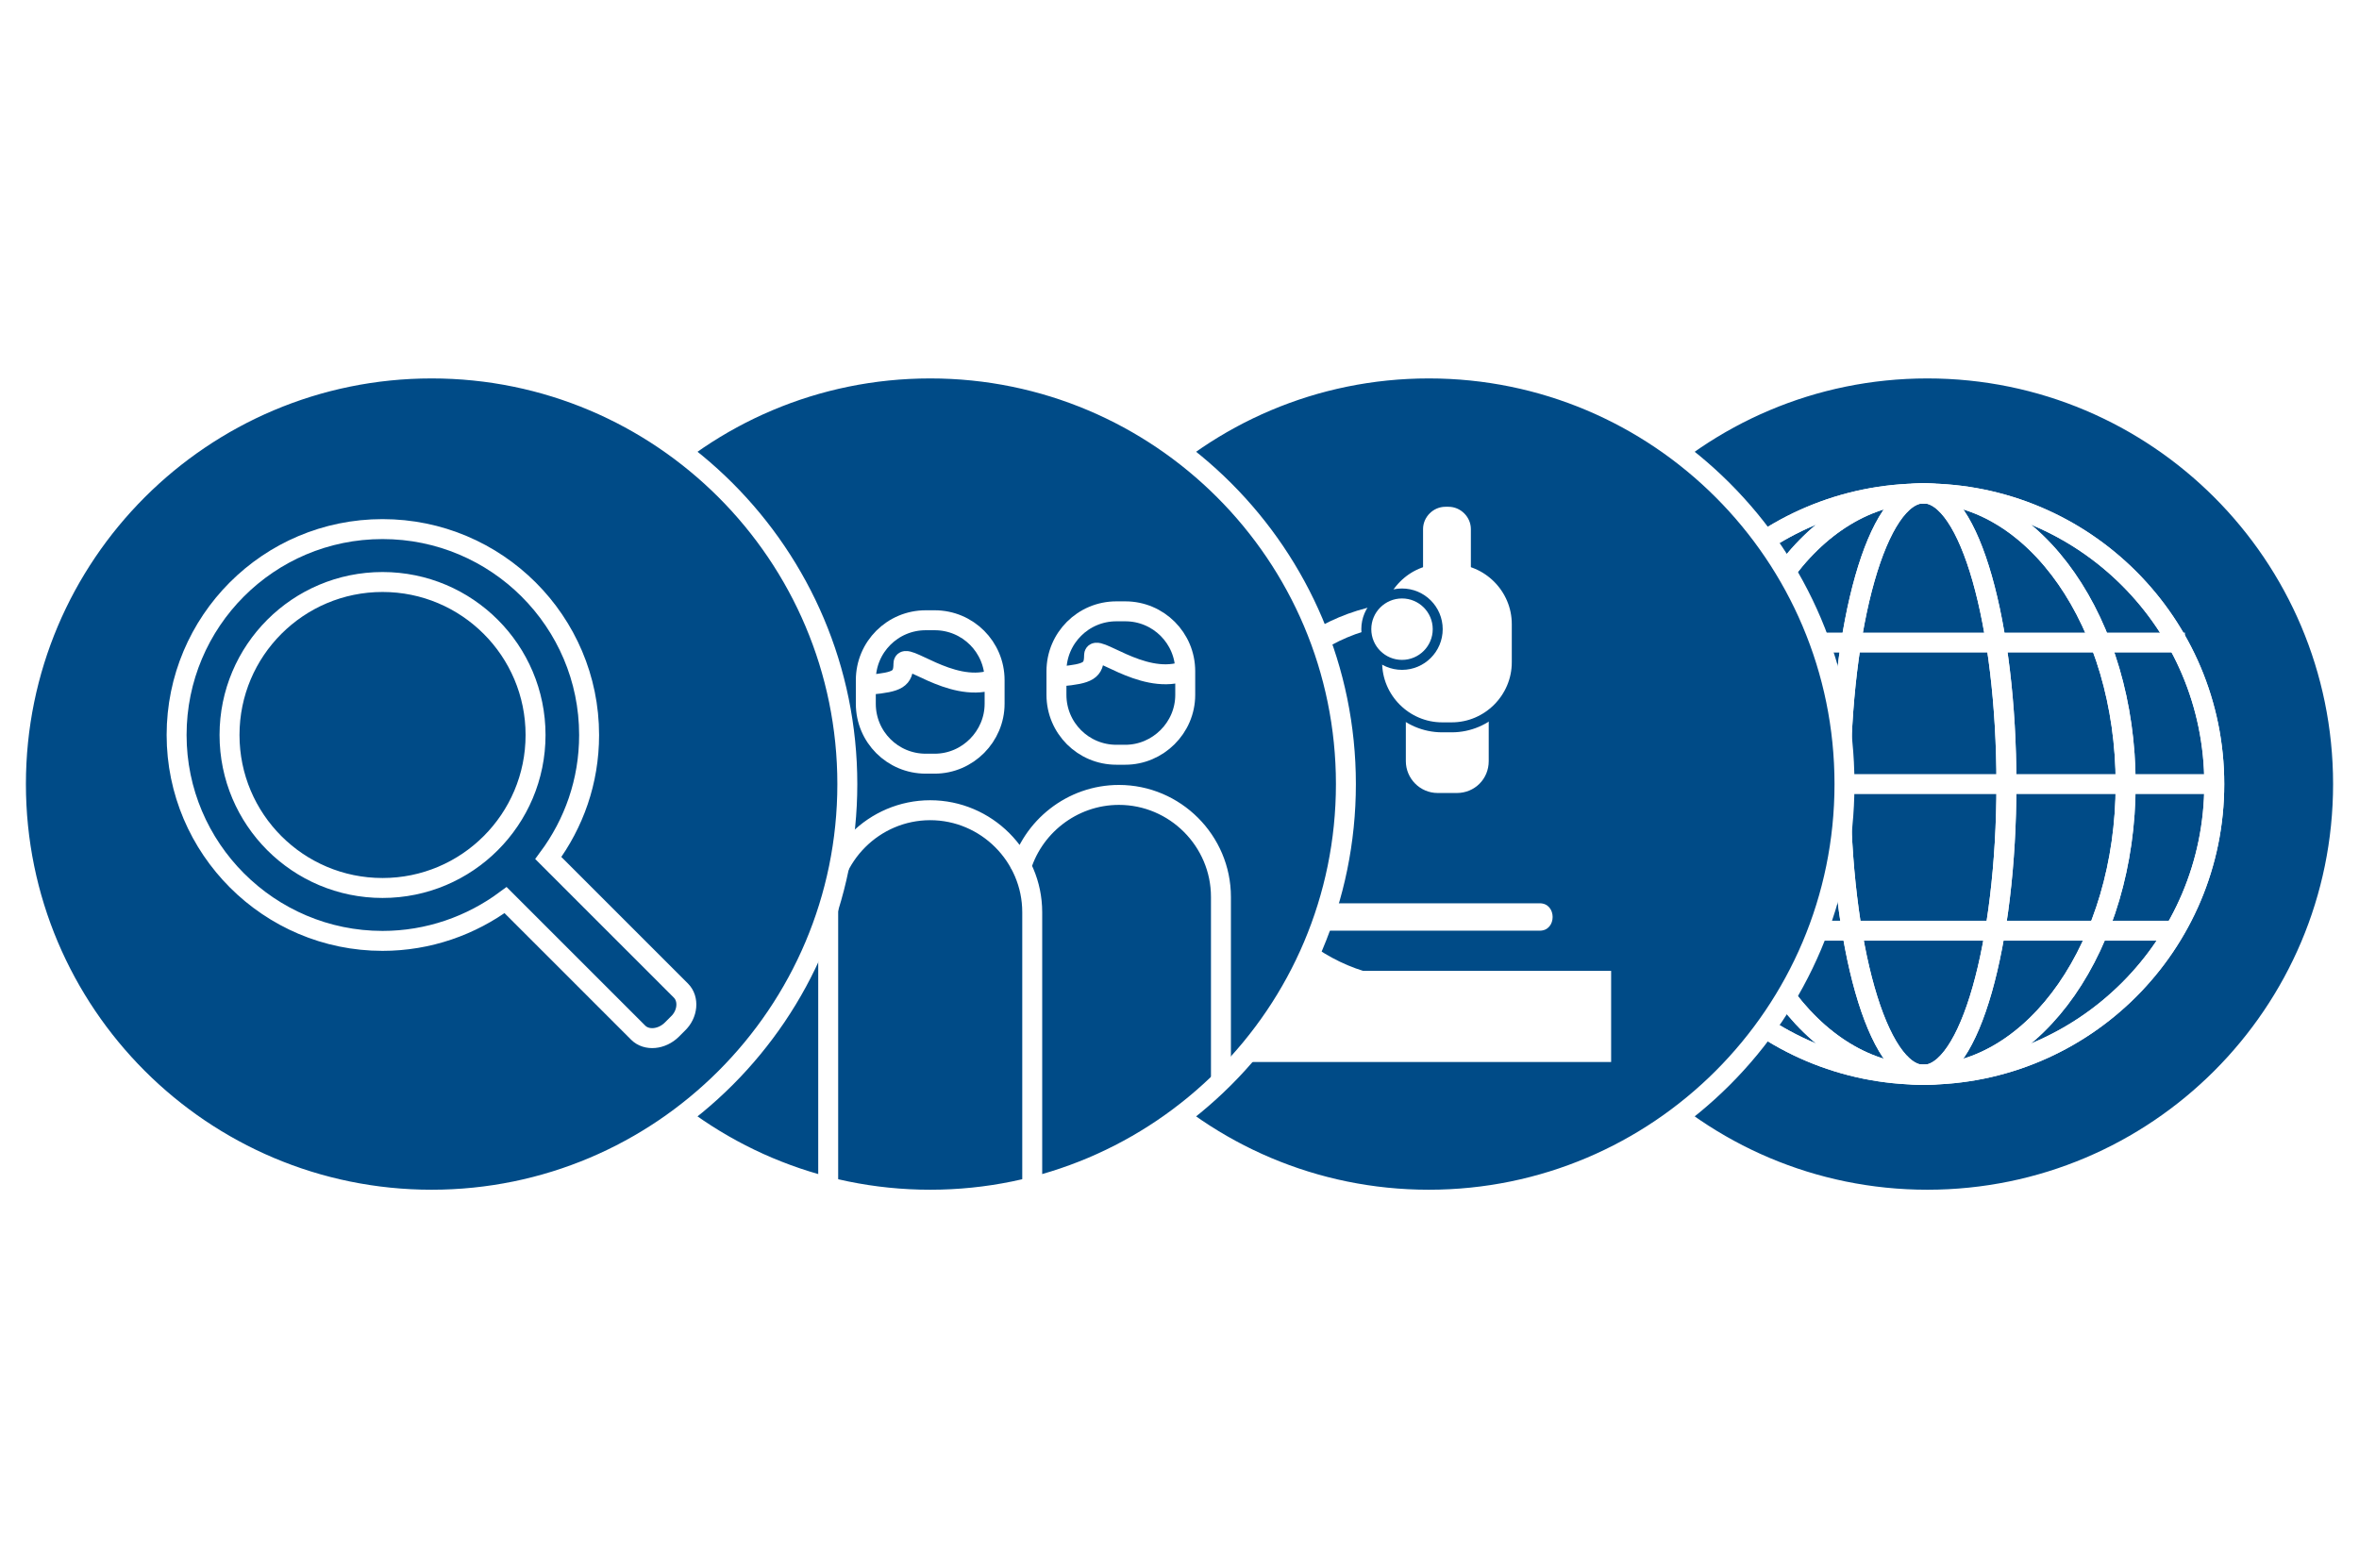 <?xml version="1.0" encoding="utf-8"?>
<!-- Generator: Adobe Illustrator 22.0.1, SVG Export Plug-In . SVG Version: 6.00 Build 0)  -->
<svg version="1.1" id="MICROSCOPE" xmlns="http://www.w3.org/2000/svg" xmlns:xlink="http://www.w3.org/1999/xlink" x="0px" y="0px"
	 viewBox="0 0 370 246" style="enable-background:new 0 0 370 246;" xml:space="preserve">
<rect x="0" y="0" width="370" height="246" fill="#333333" stroke="none"/>
<style type="text/css">
	.st0{fill:#FFFFFF;}
	.st1{fill:#004B87;stroke:#FFFFFF;stroke-width:3.129;stroke-miterlimit:10;}
	.st2{fill:none;stroke:#FFFFFF;stroke-width:3.129;stroke-miterlimit:10;}
	.st3{fill:none;stroke:#FFFFFF;stroke-width:3.41;stroke-miterlimit:10;}
	.st4{fill:#FFFFFF;stroke:#004B87;stroke-width:1.564;stroke-miterlimit:10;}
	.st5{fill:#0090D2;stroke:#FFFFFF;stroke-width:3.129;stroke-miterlimit:10;}
</style>
<rect x="1" y="1" class="st0" width="370" height="246"/>
<path class="st0" d="M0,0h370v246H0V0z"/>
<path class="st1" d="M367.5,123c0,36-29.2,65.2-65.2,65.2S237.1,159,237.1,123s29.2-65.2,65.2-65.2S367.5,87,367.5,123"/>
<path class="st2" d="M347.3,123c0,25.2-20.4,45.6-45.6,45.6s-45.6-20.4-45.6-45.6s20.4-45.6,45.6-45.6S347.3,97.8,347.3,123"/>
<circle class="st2" cx="301.7" cy="123" r="45.6"/>
<path class="st2" d="M333.4,123c0,25.2-14.2,45.6-31.7,45.6S270,148.2,270,123s14.2-45.6,31.7-45.6S333.4,97.8,333.4,123"/>
<path class="st2" d="M333.4,123c0,25.2-14.2,45.6-31.7,45.6S270,148.2,270,123s14.2-45.6,31.7-45.6S333.4,97.8,333.4,123L333.4,123z
	"/>
<path class="st2" d="M314.7,123c0,25.2-5.8,45.6-13,45.6s-13-20.4-13-45.6s5.8-45.6,13-45.6S314.7,97.8,314.7,123"/>
<path class="st2" d="M314.7,123c0,25.2-5.8,45.6-13,45.6s-13-20.4-13-45.6s5.8-45.6,13-45.6S314.7,97.8,314.7,123z M257,123h89.3
	 M257,123h89.3 M262.3,146h79.3 M262.3,146h79.3 M261,100.8h81.7 M261,100.8h81.7"/>
<g>
	<path class="st1" d="M289.3,123c0,36-29.2,65.2-65.2,65.2S158.9,159,158.9,123s29.2-65.2,65.2-65.2S289.3,87,289.3,123"/>
	<g>
		<path class="st3" d="M222.2,155.3c-16.3,0-29.6-13.2-29.6-29.6s13.2-29.6,29.6-29.6"/>
		<path class="st0" d="M193.3,152.3h59.4v14.3h-59.4L193.3,152.3z M228.5,124.4h-3c-2.8,0-5-2.3-5-5V94.6c0-2.8,2.3-5,5-5h3
			c2.8,0,5,2.3,5,5v24.8C233.5,122.2,231.3,124.4,228.5,124.4z"/>
		<path class="st4" d="M226.2,87.7h1.5c5.6,0,10.2,4.6,10.2,10.2v6c0,5.6-4.6,10.2-10.2,10.2h-1.5c-5.6,0-10.2-4.6-10.2-10.2v-6
			C216.1,92.3,220.6,87.7,226.2,87.7z"/>
		<circle class="st4" cx="219.9" cy="98.7" r="5.6"/>
		<path class="st0" d="M199.5,143.8h41.9 M199.5,146h42c2.7,0,2.7-4.3,0-4.3h-42C196.7,141.7,196.7,146,199.5,146z M227.2,92.4h-0.5
			c-1.9,0-3.5-1.6-3.5-3.5V83c0-1.9,1.6-3.5,3.5-3.5h0.5c1.9,0,3.5,1.6,3.5,3.5v5.9C230.8,90.8,229.2,92.4,227.2,92.4z"/>
	</g>
</g>
<g>
	<path class="st1" d="M211.1,123c0,36-29.2,65.2-65.2,65.2S80.7,159,80.7,123s29.2-65.2,65.2-65.2S211.1,87,211.1,123"/>
	<path class="st2" d="M129.9,186.6v-43.5c0-8.8,7.2-16,16-16s16,7.2,16,16v43.5 M160,136.6c1.8-6.8,8.1-11.9,15.5-11.9
		c8.8,0,16,7.2,16,16v28.8"/>
	<path class="st2" d="M100.3,169.6v-28.9c0-8.8,7.2-16,16-16c7.3,0,13.5,4.9,15.4,11.6"/>
	<path class="st1" d="M146.6,119.8h-1.4c-5.2,0-9.4-4.2-9.4-9.4v-3.7c0-5.2,4.2-9.4,9.4-9.4h1.4c5.2,0,9.4,4.2,9.4,9.4v3.7
		C156,115.5,151.8,119.8,146.6,119.8z"/>
	<path class="st1" d="M136.5,107.4c4.3-0.4,5.2-0.9,5.2-3.3c0-2.1,7.3,4.6,13.8,2.6 M176.5,118.4h-1.4c-5.2,0-9.4-4.2-9.4-9.4v-3.7
		c0-5.2,4.2-9.4,9.4-9.4h1.4c5.2,0,9.4,4.2,9.4,9.4v3.7C185.9,114.2,181.6,118.4,176.5,118.4z"/>
	<path class="st1" d="M166.4,106.1c4.3-0.4,5.2-0.9,5.2-3.3c0-2.1,7.3,4.6,13.8,2.6 M116.7,118.4h-1.4c-5.2,0-9.4-4.2-9.4-9.4v-3.7
		c0-5.2,4.2-9.4,9.4-9.4h1.4c5.2,0,9.4,4.2,9.4,9.4v3.7C126.1,114.2,121.9,118.4,116.7,118.4z"/>
	<path class="st5" d="M106.6,102.3c4.3,0.4,5.2,0.9,5.2,3.3c0,2.1,7.4-4.6,13.9-2.6"/>
	<path class="st2" d="M111.8,96.4c-1.2-1.1-2-2.8-2-4.6c0-3.4,2.8-6.2,6.2-6.2s6.2,2.8,6.2,6.2c0,1.7-0.7,3.3-1.8,4.4"/>
</g>
<g>
	<path class="st1" d="M132.9,123c0,36-29.2,65.2-65.2,65.2S2.5,159,2.5,123s29.2-65.2,65.2-65.2S132.9,87,132.9,123"/>
	<path class="st2" d="M106.8,155.4L86,134.6c4-5.4,6.4-12,6.4-19.3C92.4,97.5,77.9,83,60,83s-32.3,14.5-32.3,32.3
		s14.5,32.3,32.3,32.3c7.2,0,13.9-2.4,19.3-6.4l20.8,20.8c1.3,1.3,3.7,1.1,5.3-0.5l0.9-0.9C107.9,159.1,108.1,156.7,106.8,155.4
		L106.8,155.4z"/>
	<circle class="st2" cx="60" cy="115.3" r="24"/>
</g>
</svg>
